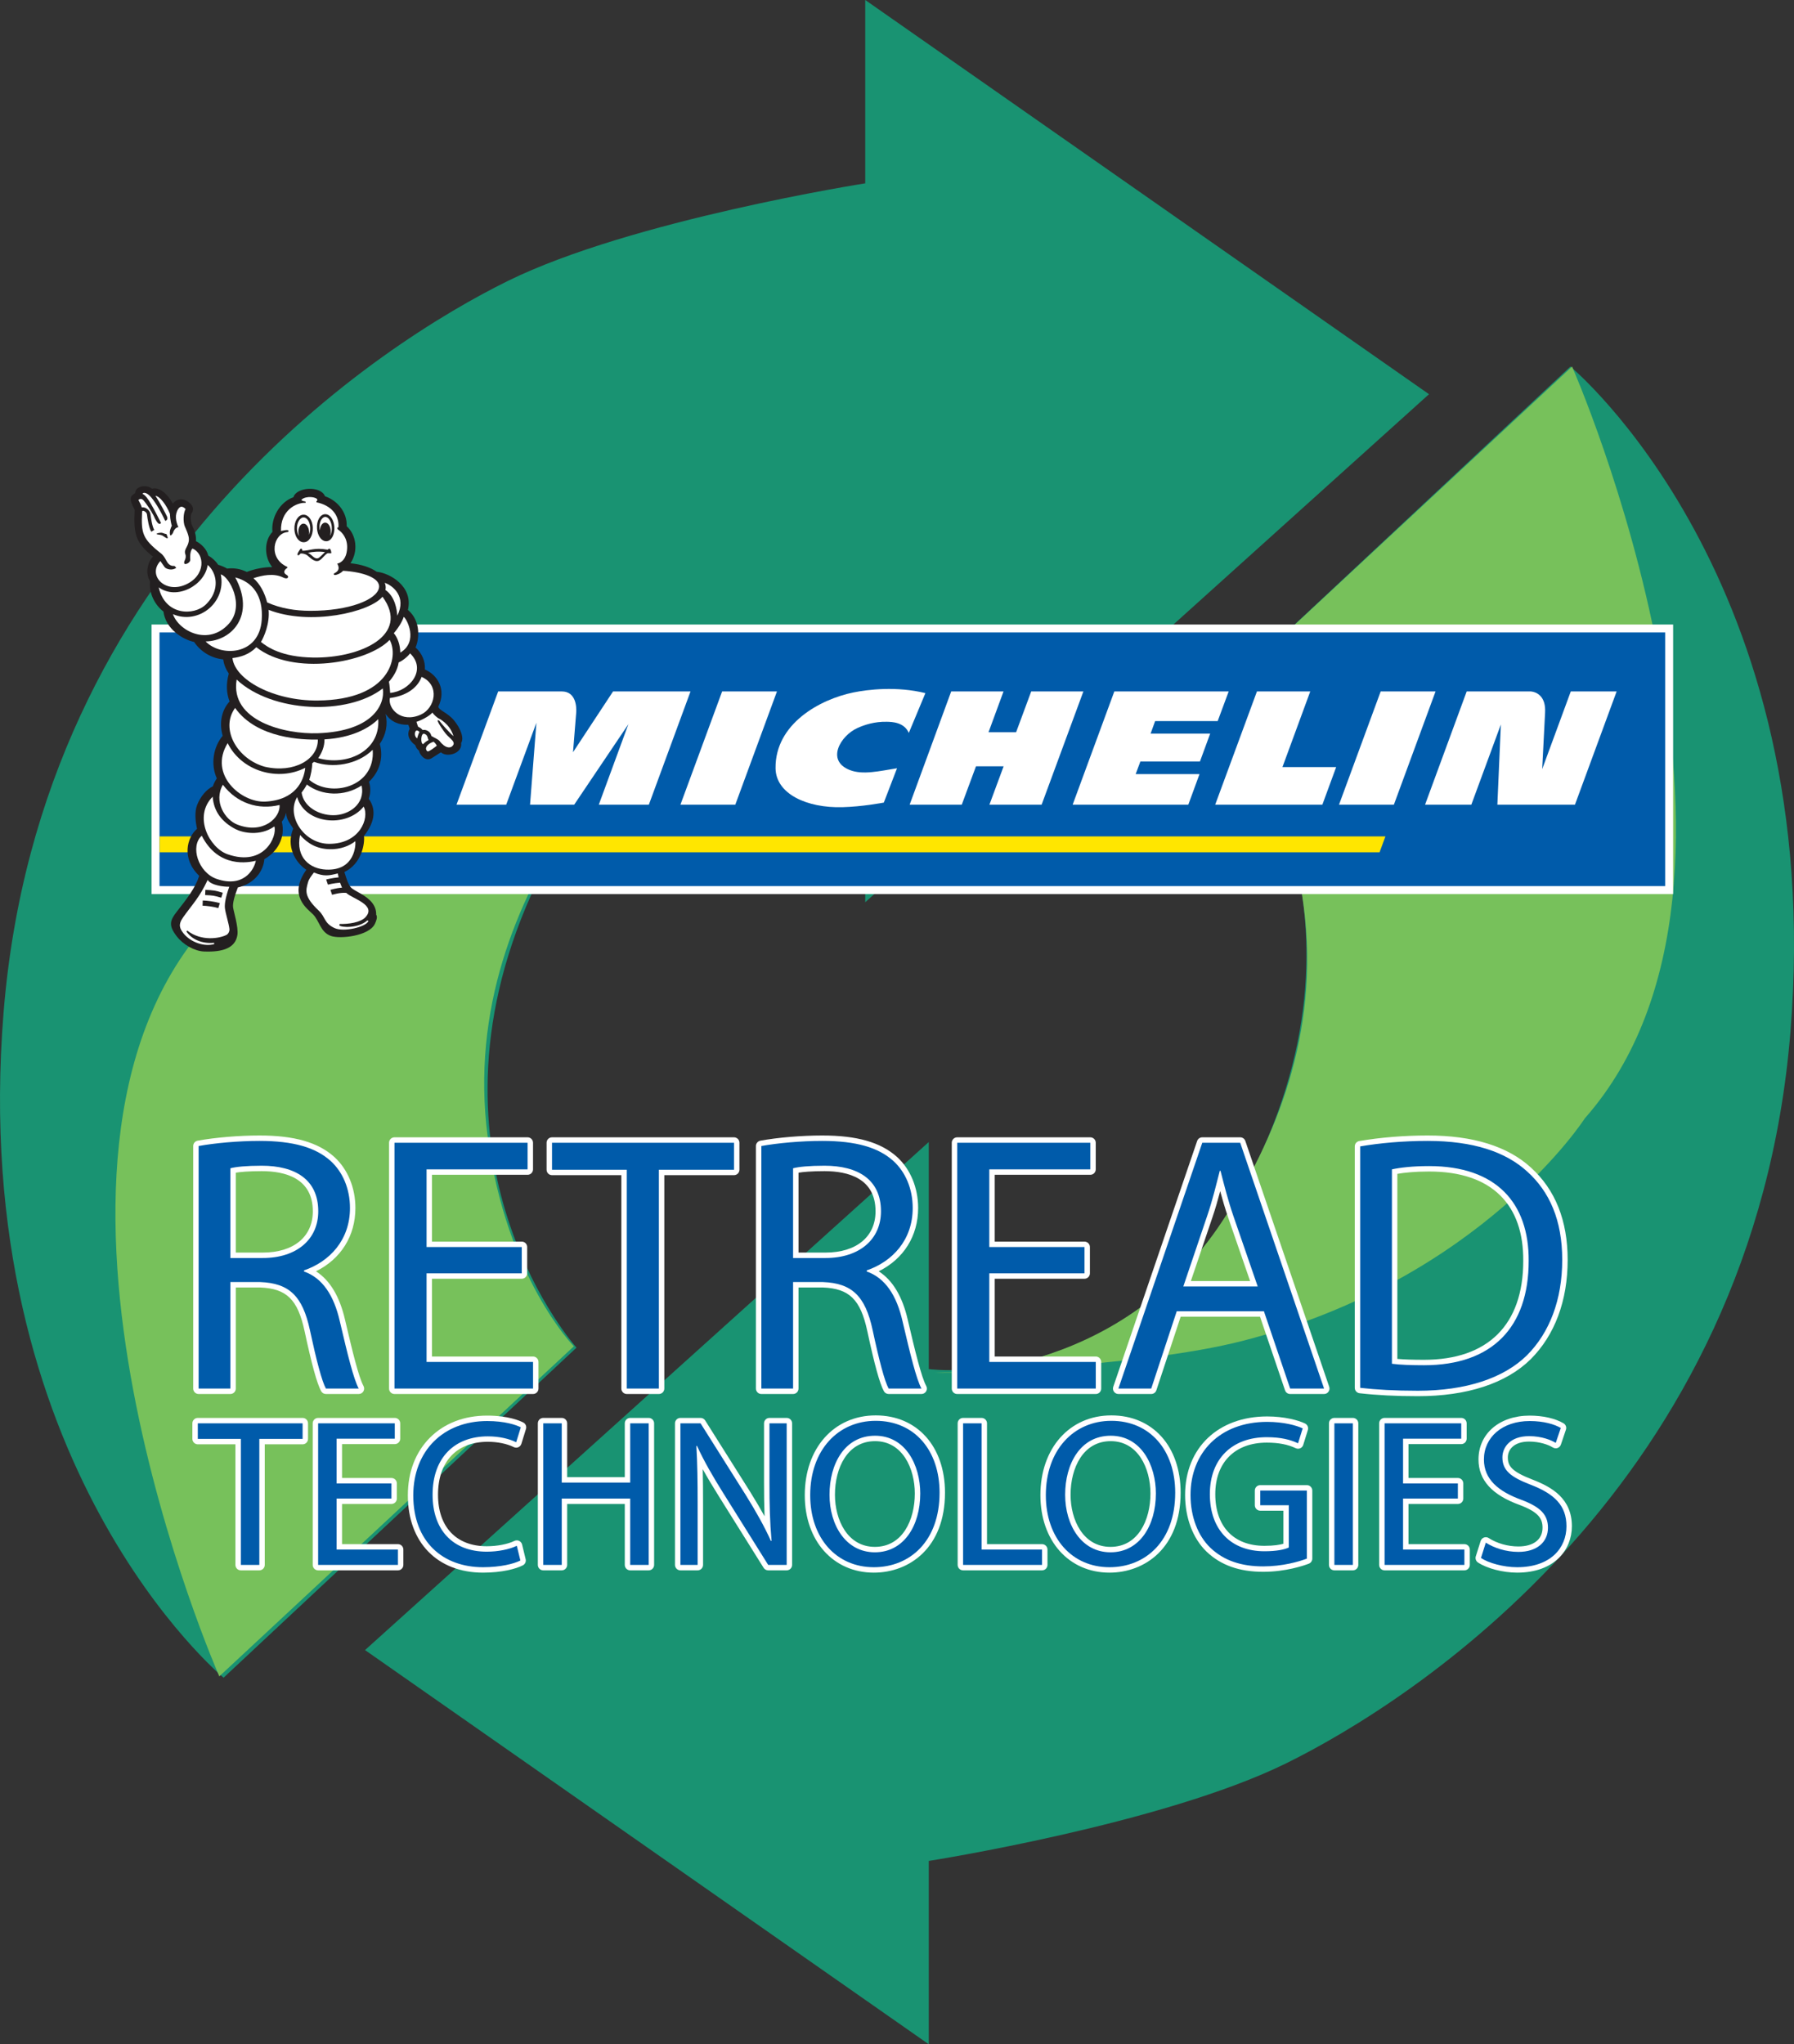 <?xml version="1.0" encoding="UTF-8"?>
<svg xmlns="http://www.w3.org/2000/svg" xmlns:xlink="http://www.w3.org/1999/xlink" width="495.71pt" height="564.79pt" viewBox="0 0 495.71 564.79" version="1.1">
<rect x="0" y="0" width="495.71" height="564.79" fill="#333333" stroke="none"/>
<defs>
<clipPath id="clip1">
  <path d="M 100 101 L 495.711 101 L 495.711 564.789 L 100 564.789 Z M 100 101 "/>
</clipPath>
</defs>
<g id="surface1">
<g clip-path="url(#clip1)" clip-rule="nonzero">
<path style=" stroke:none;fill-rule:nonzero;fill:rgb(9.799%,57.599%,44.699%);fill-opacity:1;" d="M 256.633 514.133 L 256.633 564.789 L 100.863 455.879 L 256.633 315.516 L 256.633 378.246 C 256.633 378.246 319.953 386.773 350.348 314.312 C 380.742 241.852 336.418 192.457 336.418 192.457 L 433.934 101.277 C 433.934 101.277 504.855 159.965 494.723 285.125 C 484.594 410.285 389.609 470.312 355.414 487.156 C 321.223 504 256.633 514.133 256.633 514.133 "/>
</g>
<path style=" stroke:none;fill-rule:nonzero;fill:rgb(46.7%,75.699%,35.699%);fill-opacity:1;" d="M 434.391 101.277 C 434.391 101.277 496.543 242.48 437.914 308.973 C 437.914 308.973 409.5 353.324 343.652 370.379 C 313.965 378.066 258.527 379.309 258.527 379.309 C 258.527 379.309 308.762 381.75 337.848 337.219 C 352.117 315.371 364.867 285.629 360.227 250.344 C 355.113 211.484 336.418 192.457 336.418 192.457 L 434.391 101.277 "/>
<path style=" stroke:none;fill-rule:nonzero;fill:rgb(9.799%,57.599%,44.699%);fill-opacity:1;" d="M 239.078 50.652 L 239.078 -0.004 L 394.852 108.91 L 239.078 249.27 L 239.078 186.539 C 239.078 186.539 175.758 178.016 145.363 250.477 C 114.969 322.938 159.293 372.328 159.293 372.328 L 61.777 463.512 C 61.777 463.512 -9.141 404.824 0.992 279.664 C 11.121 154.504 106.105 94.477 140.297 77.633 C 174.492 60.785 239.078 50.652 239.078 50.652 "/>
<path style=" stroke:none;fill-rule:nonzero;fill:rgb(46.7%,75.699%,35.699%);fill-opacity:1;" d="M 60.594 463.145 C 60.594 463.145 -1.559 321.938 57.07 255.449 C 57.07 255.449 85.488 211.094 151.336 194.039 C 181.023 186.352 236.457 185.109 236.457 185.109 C 236.457 185.109 186.223 182.668 157.137 227.199 C 142.867 249.051 130.117 278.789 134.762 314.074 C 139.871 352.934 158.566 371.961 158.566 371.961 L 60.594 463.145 "/>
<path style=" stroke:none;fill-rule:nonzero;fill:rgb(100%,100%,100%);fill-opacity:1;" d="M 460.117 172.539 L 41.883 172.539 L 41.883 247.008 L 462.312 247.008 L 462.312 172.539 L 460.117 172.539 "/>
<path style=" stroke:none;fill-rule:nonzero;fill:rgb(0%,35.699%,66.699%);fill-opacity:1;" d="M 44.074 174.73 L 460.117 174.73 L 460.117 244.812 L 44.074 244.812 L 44.074 174.73 "/>
<path style=" stroke:none;fill-rule:nonzero;fill:rgb(100%,90.199%,0%);fill-opacity:1;" d="M 382.809 231.086 L 44.09 231.086 L 44.09 235.473 L 381.195 235.473 L 382.809 231.086 "/>
<path style=" stroke:none;fill-rule:nonzero;fill:rgb(100%,100%,100%);fill-opacity:1;" d="M 169.398 191.027 L 158.332 207.828 C 158.332 207.828 159.039 199.039 159.211 196.922 C 159.344 195.309 159.145 191.027 155.223 191.027 C 151.418 191.027 137.656 191.027 137.656 191.027 L 126.141 222.312 L 139.875 222.312 L 148.215 199.684 L 146.461 222.312 L 158.66 222.312 L 173.633 200.078 L 165.461 222.312 L 179.289 222.312 L 190.801 191.027 L 169.398 191.027 "/>
<path style=" stroke:none;fill-rule:nonzero;fill:rgb(100%,100%,100%);fill-opacity:1;" d="M 244.215 221.734 C 243.547 221.848 238.293 222.855 232.785 223.008 C 222.945 223.277 214.375 219.34 214.297 212.242 C 214.164 199.938 226.602 193.195 235.781 191.316 C 239.891 190.473 247.816 189.551 255.703 191.496 L 251.121 202.488 C 249.809 199.496 246.418 199.438 245.035 199.41 C 241.688 199.34 238.918 200.223 236.871 201.16 C 232.234 203.285 228.195 210.098 234.754 212.723 C 238.395 214.18 243.031 213.016 247.863 212.254 L 244.215 221.734 "/>
<path style=" stroke:none;fill-rule:nonzero;fill:rgb(100%,100%,100%);fill-opacity:1;" d="M 385.152 222.312 L 369.992 222.312 L 381.504 191.027 L 396.664 191.027 L 385.152 222.312 "/>
<path style=" stroke:none;fill-rule:nonzero;fill:rgb(100%,100%,100%);fill-opacity:1;" d="M 203.176 222.312 L 188.016 222.312 L 199.539 191.027 L 214.688 191.027 L 203.176 222.312 "/>
<path style=" stroke:none;fill-rule:nonzero;fill:rgb(100%,100%,100%);fill-opacity:1;" d="M 284.941 191.027 L 280.766 202.297 L 273.145 202.297 L 277.289 191.027 L 262.832 191.027 L 251.348 222.316 L 265.75 222.316 L 269.68 211.715 L 277.316 211.715 L 273.391 222.316 L 287.816 222.316 L 299.355 191.027 L 284.941 191.027 "/>
<path style=" stroke:none;fill-rule:nonzero;fill:rgb(100%,100%,100%);fill-opacity:1;" d="M 354.363 211.922 L 362.043 191.027 L 347.312 191.027 L 335.777 222.316 L 365.387 222.316 L 369.207 211.922 L 354.363 211.922 "/>
<path style=" stroke:none;fill-rule:nonzero;fill:rgb(100%,100%,100%);fill-opacity:1;" d="M 434.031 191.027 L 426.129 212.496 C 426.234 210.336 426.668 201.797 426.93 196.879 C 427.043 194.852 426.605 193.305 425.633 192.277 C 424.457 191.039 422.898 191.027 422.883 191.027 L 405.27 191.027 L 393.766 222.316 L 406.551 222.316 L 414.711 200.16 L 413.746 222.316 L 435.188 222.316 L 446.703 191.027 L 434.031 191.027 "/>
<path style=" stroke:none;fill-rule:nonzero;fill:rgb(100%,100%,100%);fill-opacity:1;" d="M 313.805 213.871 L 315.098 210.395 L 331.559 210.395 L 334.387 202.691 L 317.922 202.691 L 319.18 199.223 L 336.465 199.223 L 339.504 191.027 L 307.906 191.027 L 296.391 222.316 L 328.348 222.316 L 331.441 213.871 L 313.805 213.871 "/>
<path style=" stroke:none;fill-rule:nonzero;fill:rgb(13.699%,12.199%,12.5%);fill-opacity:1;" d="M 127.418 205.27 C 128.281 203.965 127.305 201.227 125.398 198.961 C 123.613 196.848 121.273 196.273 121.117 195.227 C 123.391 190.547 120.941 186.492 117.406 184.961 C 117.535 182.742 116.656 180.527 114.816 178.875 C 115.664 177.09 116.594 171.809 112.715 168.504 C 114.25 161.973 107.652 158.293 104.086 157.965 C 102.355 156.746 99.867 155.934 96.844 155.609 C 99.047 152.305 98.48 147.797 95.797 145.379 C 95.949 141.77 93.496 138.383 89.805 137.105 C 88.59 134.086 81.867 134.57 81.086 137.363 C 77.207 138.758 74.879 143.113 75.277 146.945 C 72.902 149.48 73.008 153.875 75.199 156.676 C 73.141 156.625 70.266 157.184 68.219 158.004 C 68.215 158.004 68.215 158.004 68.215 158.004 C 68.176 157.992 68.121 157.973 68.125 157.977 C 66.445 157.16 64.598 156.855 62.762 157.086 C 62.27 156.777 61.078 156.246 60.301 156.047 C 59.59 154.992 58.668 154.137 57.559 153.5 C 57.125 151.684 55.555 150.215 54.141 149.508 C 54.285 148.152 53.746 146.449 53.297 145.664 C 52.477 144.238 52.676 142.109 52.918 141.805 C 53.852 140.641 53.043 139.574 52.621 139.16 C 50.488 137.066 48.379 138.172 47.762 139.141 C 45.734 135.523 43.398 134.559 42.012 135.031 C 40.207 133.613 37.309 134.492 37.355 136.227 C 36.168 137.055 35.355 137.449 37.215 140.836 C 36.84 147.895 37.621 150 42.273 153.797 C 40.832 155.184 40.055 158.328 41.457 160.594 C 41.082 163.984 42.891 167.23 45.156 168.953 C 45.797 173.824 50.516 176.707 53.621 177.352 C 55.695 180.375 58.742 181.887 61.684 182.18 C 61.852 183.535 62.375 184.852 63.219 186.102 C 62.453 188.883 62.531 191.469 63.441 193.801 C 61.266 196.164 60.496 199.629 61.531 203.281 C 58.984 206.305 58.117 211.078 59.91 215.055 C 59.895 215.074 59.094 216.223 58.844 217.219 C 57.039 218.094 55.383 220.059 54.461 222.414 C 53.715 224.363 54.004 226.941 54.441 228.988 C 51.68 231.316 50.051 237.203 55.047 241.977 C 53.961 245.355 51.633 248.324 48.859 251.859 C 46.898 254.363 46.551 255.719 48.828 258.68 C 50.602 261 53.77 262.773 56.375 262.879 C 61.512 263.082 65.043 261.961 65.598 258.309 C 65.93 256.137 64.516 251.715 64.398 250.645 C 64.277 249.574 64.684 247.879 65.715 245.188 C 70.32 244.125 72.773 240.699 73.051 237.359 C 76.562 235.41 78.977 231.438 77.871 227.02 C 78.5 226.219 78.703 225.742 79.078 224.562 C 79.078 226.504 80.391 227.805 81.012 228.941 C 78.977 233.871 81.66 238.363 84.641 240.293 C 79.492 247.59 85.051 251.125 86.535 252.664 C 88.285 254.473 88.531 257.543 91.438 258.582 C 93.945 259.484 102.035 258.625 103.605 255.207 C 104.008 254.328 104.375 253.352 103.941 252.699 C 104.004 250.254 102.43 248.465 99.668 246.891 C 96.578 245.121 96.641 245.613 95.156 240.926 C 99.965 238.598 100.816 233.105 100.574 230.934 C 103.941 226.758 103.738 223.184 101.887 220.691 C 102.484 218.969 102.395 217.379 101.961 215.992 C 104.723 213.352 106.074 209.559 104.941 205.527 C 106.625 203.047 107.234 200.262 106.543 197.227 C 108.004 199.43 110.262 200.328 112.84 200.246 C 112.859 200.305 113.07 201.027 113.195 201.355 C 112.449 202.758 112.789 204.438 114.758 205.887 C 114.934 206.535 115.289 207.051 115.801 207.406 C 115.77 208.078 117.449 210.832 119.461 209.355 C 119.516 209.316 121.691 207.926 121.828 207.844 C 123.527 209.383 127.836 208.156 127.418 205.27 "/>
<path style=" stroke:none;fill-rule:nonzero;fill:rgb(100%,100%,100%);fill-opacity:1;" d="M 107.805 191.434 C 113.168 190.973 118.035 185.043 113.309 180.508 C 112.637 181.449 111.117 182.637 110.168 183.004 C 109.824 185.285 108.461 187.258 107.469 188.352 C 107.66 189.164 107.805 191.297 107.805 191.434 "/>
<path style=" stroke:none;fill-rule:nonzero;fill:rgb(100%,100%,100%);fill-opacity:1;" d="M 116.504 187.008 C 115.195 190.457 111.695 192.352 107.727 192.848 C 107.137 195.684 110.785 199.898 116.285 197.43 C 120.184 195.68 121.691 189.32 116.504 187.008 "/>
<path style=" stroke:none;fill-rule:nonzero;fill:rgb(100%,100%,100%);fill-opacity:1;" d="M 114.93 201.914 C 114.449 202.434 114.586 203.57 115.262 203.996 C 115.277 203.918 115.594 202.715 115.906 202.246 C 115.551 201.801 115.113 201.715 114.93 201.914 "/>
<path style=" stroke:none;fill-rule:nonzero;fill:rgb(100%,100%,100%);fill-opacity:1;" d="M 118.422 204.453 C 118.066 203.824 118.266 203.102 117.262 202.738 C 116.223 202.367 116.148 205.695 116.961 205.574 C 117.301 205.168 117.773 204.805 118.422 204.453 "/>
<path style=" stroke:none;fill-rule:nonzero;fill:rgb(100%,100%,100%);fill-opacity:1;" d="M 119.82 204.922 C 118.426 205.344 117.312 206.41 117.852 207.301 C 118.105 207.711 118.273 207.699 119.141 207.16 C 119.688 206.824 120.527 206.145 120.695 206.027 C 120.414 205.406 119.82 204.922 119.82 204.922 "/>
<path style=" stroke:none;fill-rule:nonzero;fill:rgb(100%,100%,100%);fill-opacity:1;" d="M 121.184 198.469 C 120.703 198.195 119.891 197.5 119.484 196.875 C 118.414 198.059 116 199.164 115.078 199.418 C 115.113 199.531 115.418 200.613 115.574 200.828 C 116 200.961 116.48 201.305 116.785 201.699 C 117.367 201.527 118.828 201.762 119.184 203.32 C 119.824 203.754 121.07 204.219 121.465 204.73 C 123.168 206.949 124.453 206.555 124.832 206.262 C 126.332 205.094 124.281 204.078 123.137 202.672 C 122.633 202.047 120.875 199.582 120.945 199.074 C 120.984 198.84 121.371 198.996 121.645 199.445 C 121.797 199.711 124.141 202.402 125.309 203.391 C 124.281 199.867 121.184 198.469 121.184 198.469 "/>
<path style=" stroke:none;fill-rule:nonzero;fill:rgb(100%,100%,100%);fill-opacity:1;" d="M 87.805 193.539 C 107.891 193.348 110.25 181.387 107.668 176.785 C 101.508 183.207 80.957 186.793 70.824 178.812 C 68.855 180.84 66.441 181.551 64.23 181.809 C 64.922 187.836 75.57 193.656 87.805 193.539 "/>
<path style=" stroke:none;fill-rule:nonzero;fill:rgb(100%,100%,100%);fill-opacity:1;" d="M 74.219 168.484 C 74.578 172.324 72.902 176.051 72.105 177.363 C 73.914 178.793 77.797 181.527 86.516 181.668 C 99.59 181.875 113.5 175.492 105.688 164.859 C 102.191 169.141 85.668 172.973 74.219 168.484 "/>
<path style=" stroke:none;fill-rule:nonzero;fill:rgb(100%,100%,100%);fill-opacity:1;" d="M 56.879 167.012 C 59.945 164.062 60.211 160.309 58.703 157.691 C 58.375 157.121 57.98 156.578 57.383 156.086 C 56.598 161.699 48.848 165.922 43.855 162.27 C 45.586 170.059 53.551 170.215 56.879 167.012 "/>
<path style=" stroke:none;fill-rule:nonzero;fill:rgb(100%,100%,100%);fill-opacity:1;" d="M 63.254 172.305 C 67.844 167.168 63.195 159.137 61.008 158.703 C 62.609 166.551 54.723 172.691 47.785 169.68 C 49.457 174.441 57.68 178.539 63.254 172.305 "/>
<path style=" stroke:none;fill-rule:nonzero;fill:rgb(100%,100%,100%);fill-opacity:1;" d="M 56.816 177.215 C 60.922 181.512 71.637 181.211 72.32 171.25 C 72.777 164.57 69.828 160.805 65 159.527 C 70.656 169.945 64.082 177.113 56.816 177.215 "/>
<path style=" stroke:none;fill-rule:nonzero;fill:rgb(100%,100%,100%);fill-opacity:1;" d="M 65.391 187.758 C 63.5 199.195 78.703 202.898 87.805 202.578 C 103.078 202.035 106.469 194.574 105.77 190.199 C 96.027 197.77 75.242 196.938 65.391 187.758 "/>
<path style=" stroke:none;fill-rule:nonzero;fill:rgb(100%,100%,100%);fill-opacity:1;" d="M 73.207 211.844 C 81.281 213.695 87.934 209.766 87.828 204.328 C 83.848 204.387 71.043 204.172 64.961 195.586 C 60.723 201.461 65.633 209.785 73.207 211.844 "/>
<path style=" stroke:none;fill-rule:nonzero;fill:rgb(100%,100%,100%);fill-opacity:1;" d="M 84.336 212.129 C 76.918 215.949 66.816 213.188 62.906 205.316 C 57.527 214.055 66.68 221.801 73.309 221.465 C 81.566 221.043 83.977 215.801 84.336 212.129 "/>
<path style=" stroke:none;fill-rule:nonzero;fill:rgb(100%,100%,100%);fill-opacity:1;" d="M 61.586 216.809 C 58.945 221.445 62.16 226.473 65.559 227.809 C 72.738 230.613 77.566 225.84 77.242 222.398 C 71.406 223.812 65.508 221.977 61.586 216.809 "/>
<path style=" stroke:none;fill-rule:nonzero;fill:rgb(100%,100%,100%);fill-opacity:1;" d="M 55.75 230.891 C 52.465 233.789 54.777 241.059 59.844 242.816 C 67.074 245.332 70.148 240.504 70.691 237.812 C 68.77 238.277 60.359 239.992 55.75 230.891 "/>
<path style=" stroke:none;fill-rule:nonzero;fill:rgb(100%,100%,100%);fill-opacity:1;" d="M 65.121 229.09 C 61.344 227.137 59.062 224.238 58.766 220.109 C 53.324 225.562 57.848 234.266 62.902 236.02 C 73.062 239.547 76.656 230.984 75.812 228.328 C 71.801 231.164 66.98 230.043 65.121 229.09 "/>
<path style=" stroke:none;fill-rule:nonzero;fill:rgb(100%,100%,100%);fill-opacity:1;" d="M 101.531 254.27 L 101.816 254.469 C 101.055 256.168 94.93 257.562 92.438 256.406 C 89.496 255.039 89.957 253.375 88.09 251.605 C 83.922 247.668 84.496 246.023 85.09 243.828 C 85.359 242.828 85.898 242.18 86.738 241.059 C 89.508 242.18 90.84 241.953 93.336 241.309 C 93.371 241.512 93.52 242.148 93.57 242.387 C 91.68 242.586 90.125 242.977 90.125 242.977 L 90.602 244.406 C 90.602 244.406 92.199 243.996 93.969 243.863 C 93.969 243.863 94.352 244.934 94.504 245.238 C 92.832 245.355 91.297 245.852 91.297 245.852 L 91.766 247.219 C 91.766 247.219 93.945 246.527 95.668 246.684 C 97.336 248.301 104.262 250.031 100.906 253.484 C 99.57 254.863 96.281 255.34 93.883 255.266 L 93.734 255.625 C 94.227 256.301 99.012 256.531 101.531 254.27 "/>
<path style=" stroke:none;fill-rule:nonzero;fill:rgb(100%,100%,100%);fill-opacity:1;" d="M 98.18 232.402 C 96.594 233.668 94.086 234.715 91.023 234.617 C 87.559 234.512 85.051 233.102 82.91 230.688 C 81.629 236.977 85.668 240.035 90.074 240.25 C 98.164 240.645 98.328 233.301 98.18 232.402 "/>
<path style=" stroke:none;fill-rule:nonzero;fill:rgb(100%,100%,100%);fill-opacity:1;" d="M 90.91 233.133 C 99.453 233.172 102.145 225.977 100.484 222.852 C 95.605 228.848 84.227 227.645 82.105 220.215 C 79 225.379 83.957 233.098 90.91 233.133 "/>
<path style=" stroke:none;fill-rule:nonzero;fill:rgb(100%,100%,100%);fill-opacity:1;" d="M 92.051 225.23 C 96.312 225.266 101.027 222.191 99.906 217.027 C 95.082 220.172 88.883 219.867 84.781 216.746 C 84.426 217.457 83.789 218.414 83.34 218.98 C 83.879 222.844 88.012 225.199 92.051 225.23 "/>
<path style=" stroke:none;fill-rule:nonzero;fill:rgb(100%,100%,100%);fill-opacity:1;" d="M 86.762 210.48 C 86.598 210.629 86.434 210.77 86.258 210.902 C 86.281 212.254 85.871 214.199 85.453 215.449 C 91.359 220.527 103.797 217.457 102.98 207.152 C 98.719 211.328 91.84 212.324 86.762 210.48 "/>
<path style=" stroke:none;fill-rule:nonzero;fill:rgb(100%,100%,100%);fill-opacity:1;" d="M 89.656 204.273 C 89.703 206.16 88.957 207.992 87.918 209.449 C 95.625 211.68 105.125 207.73 104.512 198.672 C 102.184 201.023 97.379 203.844 89.656 204.273 "/>
<path style=" stroke:none;fill-rule:nonzero;fill:rgb(100%,100%,100%);fill-opacity:1;" d="M 51.332 161.5 C 56.973 158.953 56.578 152.934 53.184 151.551 C 52.438 152.25 52.527 154.156 52.566 154.562 C 52.656 155.516 51.211 156.031 51 155.762 C 50.496 155.133 51.703 154.488 51.195 153.059 C 50.715 151.688 52.195 150.996 52.195 148.953 C 52.195 147.77 51.188 145.773 51.047 145.398 C 50.582 144.172 50.617 141.789 51.281 140.625 C 50.777 140.16 49.98 139.48 49.23 140.645 C 48.219 142.195 48.578 144.137 49.297 145.641 C 49.195 145.688 48.281 145.656 47.758 147.309 C 47.75 147.336 47.34 147.855 47.34 147.855 L 47 147.871 C 46.758 146.684 47.164 145.941 47.473 145.242 C 47.383 144.973 47.023 143.789 46.949 141.941 C 45.992 139.516 44.184 137.117 42.938 136.977 C 44.004 138.52 45.938 142.188 46.141 142.691 C 46.566 143.723 45.648 143.902 45.648 143.902 C 44.227 140.867 42.613 138.219 41.391 136.996 C 40.57 136.172 39.656 135.906 39.355 136.434 C 39.723 136.555 40.18 136.996 40.527 137.426 C 41.828 139.031 44.496 144.5 44.496 144.5 C 44.496 144.5 44.289 144.77 44.031 144.734 C 43.602 144.664 43.055 143.871 42.406 142.383 C 41.707 141.027 40.402 139.09 39.695 138.281 C 39.109 137.609 38.598 137.836 38.234 138.129 C 38.613 138.805 39.02 139.586 39.199 140.211 C 40.172 139.949 41.414 141.008 41.555 141.953 C 41.695 142.902 42.027 145.492 42.629 146.383 C 42.406 146.5 41.836 146.918 41.836 146.918 C 41.18 146.109 40.719 143.172 40.613 142.113 C 40.594 141.855 40.273 141.312 39.637 141.145 C 39.324 141.062 39.266 141.262 39.258 141.484 C 38.984 147.391 39.344 148.879 44.586 152.977 C 44.934 153.242 45.52 153.992 45.902 154.781 C 46.293 155.562 46.957 156.508 48.211 156.348 L 48.711 156.859 C 47.578 157.77 45.898 157.211 45.504 156.699 C 45.188 156.285 44.32 155.008 44.32 155.008 C 40.668 158.879 45.555 164.117 51.332 161.5 "/>
<path style=" stroke:none;fill-rule:nonzero;fill:rgb(100%,100%,100%);fill-opacity:1;" d="M 57.379 243.109 C 55.148 247.914 53.152 249.855 50.625 253.398 C 49.129 255.508 49.68 256.527 50.711 257.887 C 52.758 260.379 56.457 261.617 59.184 260.832 L 59.164 260.473 C 55.895 260.797 53.008 259.574 51.508 257.352 L 51.762 257.113 C 55.594 260.125 60.633 259.289 62.562 258.305 C 63.098 258.031 63.465 257.297 63.391 256.641 C 63.215 255.055 62.316 252.383 62.145 250.879 C 62 249.648 62.445 247.512 63.359 244.984 C 61.812 245.02 58.312 244.602 57.379 243.109 "/>
<path style=" stroke:none;fill-rule:nonzero;fill:rgb(100%,100%,100%);fill-opacity:1;" d="M 106.457 162.965 C 109.191 164.809 109.688 168.551 109.773 170.102 C 112.453 164.828 108.43 161.684 106.297 161.023 C 106.66 161.73 106.629 162.785 106.457 162.965 "/>
<path style=" stroke:none;fill-rule:nonzero;fill:rgb(100%,100%,100%);fill-opacity:1;" d="M 110.609 180.305 C 115.727 177.246 112.383 170.945 111.559 170.426 C 111.352 171.074 110.691 172.73 108.82 174.938 C 109.926 176.27 110.555 178.164 110.609 180.305 "/>
<path style=" stroke:none;fill-rule:nonzero;fill:rgb(100%,100%,100%);fill-opacity:1;" d="M 73.809 166.43 C 77.523 168.105 81.633 168.746 85.691 168.758 C 96.586 168.785 104.141 165.641 104.723 162.387 C 105.207 159.668 100.223 158.008 94.797 157.695 C 94.008 158.559 92.922 158.84 92.66 158.859 C 92.266 158.887 92.008 158.586 92.445 158.359 C 93.266 157.934 94.066 157.227 93.191 155.715 C 93.77 155.621 95.754 154.898 95.918 151.477 C 96.047 148.758 94.594 147.074 93.383 146.289 C 93.383 146.289 92.91 145.773 93.504 145.699 C 93.809 142.41 91.578 139.617 87.43 138.77 L 87.457 138.422 C 87.621 138.406 87.715 138.234 87.684 138.074 C 87.535 137.258 84.531 136.922 83.348 138.02 C 83.098 138.258 83.934 138.5 84.168 138.512 C 84.48 138.523 84.688 138.926 84.258 138.918 C 81.887 138.879 77.469 140.973 77.641 146.703 C 77.789 146.699 79.016 146.336 79.512 146.477 C 79.848 146.57 79.73 146.977 79.461 146.996 C 75.543 147.301 73.914 154.164 79.336 156.602 C 79.336 156.602 79.609 156.762 79.262 156.98 C 78.621 157.391 78.125 158.219 79.102 158.773 C 79.453 158.973 79.723 159.227 79.559 159.555 C 79.395 159.875 78.848 159.855 78.316 159.59 C 75.625 158.242 72.469 158.957 70.023 159.746 C 71.832 161.301 73.16 163.82 73.809 166.43 "/>
<path style=" stroke:none;fill-rule:nonzero;fill:rgb(13.699%,12.199%,12.5%);fill-opacity:1;" d="M 46.297 148.727 C 46.184 148.848 45.371 148.309 44.895 147.969 C 44.129 147.613 43.305 147.75 43.277 147.512 C 43.262 147.359 43.961 147.18 44.605 147.18 C 45.062 147.203 45.508 147.555 45.969 147.52 C 46.125 147.836 46.453 148.566 46.297 148.727 "/>
<path style=" stroke:none;fill-rule:nonzero;fill:rgb(13.699%,12.199%,12.5%);fill-opacity:1;" d="M 60.324 250.891 C 58.922 250.473 57.133 250.258 55.98 250.227 L 56.02 248.785 C 57.273 248.82 59.215 249.059 60.742 249.516 L 60.324 250.891 "/>
<path style=" stroke:none;fill-rule:nonzero;fill:rgb(13.699%,12.199%,12.5%);fill-opacity:1;" d="M 61.137 248.02 C 59.191 247.441 58.82 247.379 56.684 247.289 L 56.746 245.852 C 59.004 245.949 59.5 246.031 61.566 246.648 L 61.137 248.02 "/>
<path style=" stroke:none;fill-rule:nonzero;fill:rgb(13.699%,12.199%,12.5%);fill-opacity:1;" d="M 88.07 154.137 C 86.922 154.727 86.227 153.227 85.098 152.73 C 86.137 152.465 88.219 152.262 89.812 152.551 C 89.438 152.848 88.395 153.969 88.07 154.137 Z M 91 151.59 C 90.871 151.617 90.652 151.723 90.516 151.867 C 86.738 151.188 85.551 152.211 83.523 152.156 C 83.551 151.898 83.465 151.551 83.133 151.586 C 83.012 151.602 82.855 151.871 82.793 151.961 C 82.266 152.75 82.059 153.184 82.266 153.367 C 82.484 153.562 82.75 153.246 83.035 152.93 C 83.367 152.891 84.141 152.914 84.871 153.406 C 85.5 153.832 86.801 155.469 88.152 154.891 C 89.098 154.453 90 152.832 90.691 152.828 C 91.027 152.828 91.438 152.879 91.512 152.84 C 91.664 152.754 91.355 151.5 91 151.59 "/>
<path style=" stroke:none;fill-rule:nonzero;fill:rgb(13.699%,12.199%,12.5%);fill-opacity:1;" d="M 89.703 142.066 C 88.367 142.219 87.445 143.953 87.598 146.023 C 87.688 147.297 88.18 148.426 88.914 149.055 C 89.324 149.406 89.793 149.57 90.262 149.531 C 91.602 149.418 92.531 147.672 92.383 145.559 C 92.289 144.266 91.793 143.121 91.055 142.508 C 90.637 142.164 90.172 142.012 89.703 142.066 "/>
<path style=" stroke:none;fill-rule:nonzero;fill:rgb(100%,100%,100%);fill-opacity:1;" d="M 91.219 147.926 C 91.215 147.941 91.219 147.957 91.223 147.957 C 91.227 147.957 91.23 147.957 91.242 147.949 C 91.566 147.359 91.746 146.516 91.68 145.609 C 91.602 144.543 91.199 143.582 90.625 143.105 C 90.348 142.883 90.07 142.781 89.785 142.816 C 88.863 142.918 88.176 144.359 88.293 145.965 C 88.309 146.109 88.324 146.258 88.348 146.395 C 88.355 146.422 88.363 146.43 88.375 146.43 C 88.387 146.43 88.395 146.41 88.406 146.371 C 88.504 145.285 89.074 144.43 89.801 144.391 C 90.621 144.34 91.328 145.375 91.379 146.707 C 91.395 147.145 91.328 147.562 91.219 147.926 "/>
<path style=" stroke:none;fill-rule:nonzero;fill:rgb(13.699%,12.199%,12.5%);fill-opacity:1;" d="M 83.734 142.203 C 82.32 142.332 81.273 144.086 81.348 146.188 C 81.395 147.461 81.852 148.605 82.582 149.27 C 83.012 149.66 83.512 149.852 84.031 149.812 C 85.449 149.723 86.5 147.965 86.43 145.816 C 86.383 144.52 85.922 143.363 85.188 142.719 C 84.754 142.336 84.254 142.152 83.734 142.203 "/>
<path style=" stroke:none;fill-rule:nonzero;fill:rgb(100%,100%,100%);fill-opacity:1;" d="M 85.391 147.648 C 85.398 147.664 85.402 147.672 85.406 147.672 C 85.41 147.676 85.422 147.668 85.43 147.648 C 85.629 147.129 85.742 146.496 85.719 145.84 C 85.684 144.777 85.309 143.805 84.73 143.301 C 84.527 143.121 84.207 142.918 83.801 142.953 C 82.793 143.047 81.992 144.512 82.055 146.156 C 82.082 146.902 82.289 147.516 82.539 147.969 C 82.559 147.996 82.578 148.008 82.586 148.004 C 82.594 148 82.605 147.984 82.605 147.969 C 82.516 147.695 82.465 147.395 82.449 147.078 C 82.391 145.773 83.008 144.695 83.828 144.668 C 84.648 144.637 85.367 145.676 85.422 146.996 C 85.434 147.223 85.422 147.441 85.391 147.648 "/>
<path style=" stroke:none;fill-rule:nonzero;fill:rgb(0%,35.699%,66.699%);fill-opacity:1;" d="M 72.617 346.809 C 81.469 346.809 87.188 342.039 87.188 334.656 C 87.188 324.867 79.102 322.812 72.316 322.812 C 68.945 322.812 66.117 323.012 64.402 323.363 L 64.402 346.809 Z M 90.051 384.383 C 89.777 384.383 89.527 384.23 89.395 383.992 C 88.305 382.012 86.828 376.637 84.883 367.566 C 82.945 358.547 79.543 355.246 71.887 354.957 L 64.402 354.957 L 64.402 383.633 C 64.402 384.047 64.066 384.383 63.652 384.383 L 54.883 384.383 C 54.469 384.383 54.133 384.047 54.133 383.633 L 54.133 316.621 C 54.133 316.258 54.391 315.949 54.75 315.883 C 59.578 315.004 66.078 314.461 71.711 314.461 C 81.125 314.461 87.527 316.281 91.863 320.195 C 95.418 323.426 97.453 328.363 97.453 333.75 C 97.453 341.664 93.07 348.078 85.648 351.16 C 90.016 353.309 93.027 357.895 94.613 364.82 C 96.688 373.691 98.387 380.688 99.781 383.277 C 99.906 383.508 99.902 383.789 99.766 384.016 C 99.629 384.242 99.387 384.383 99.121 384.383 L 90.051 384.383 "/>
<path style=" stroke:none;fill-rule:nonzero;fill:rgb(100%,100%,100%);fill-opacity:1;" d="M 65.152 323.988 C 66.406 323.785 68.629 323.562 72.316 323.562 C 78.758 323.562 86.438 325.488 86.438 334.656 C 86.438 341.688 81.141 346.059 72.617 346.059 L 65.152 346.059 Z M 71.711 313.711 C 66.035 313.711 59.484 314.258 54.613 315.145 C 53.902 315.273 53.383 315.895 53.383 316.621 L 53.383 383.633 C 53.383 384.461 54.055 385.133 54.883 385.133 L 63.652 385.133 C 64.48 385.133 65.152 384.461 65.152 383.633 L 65.152 355.707 L 71.887 355.707 C 79.184 355.992 82.281 359.027 84.152 367.723 C 86.137 376.992 87.598 382.277 88.738 384.355 C 89 384.836 89.504 385.133 90.051 385.133 L 99.121 385.133 C 99.648 385.133 100.141 384.855 100.41 384.402 C 100.68 383.945 100.691 383.387 100.441 382.922 C 99.094 380.414 97.406 373.469 95.344 364.648 C 93.867 358.203 91.172 353.703 87.305 351.234 C 94.184 347.836 98.203 341.484 98.203 333.75 C 98.203 328.152 96.078 323.012 92.371 319.641 C 87.883 315.594 81.32 313.711 71.711 313.711 Z M 63.652 347.559 L 72.617 347.559 C 81.992 347.559 87.938 342.418 87.938 334.656 C 87.938 325.891 81.586 322.062 72.316 322.062 C 68.086 322.062 65.16 322.363 63.652 322.77 L 63.652 347.559 M 71.711 315.211 C 81.082 315.211 87.23 317.023 91.363 320.754 C 94.688 323.773 96.703 328.41 96.703 333.75 C 96.703 342.617 91.059 348.562 84.004 350.98 L 84.004 351.285 C 89.145 353.098 92.27 357.934 93.883 364.988 C 96.098 374.461 97.711 381.012 99.121 383.633 L 90.051 383.633 C 88.945 381.617 87.434 375.871 85.617 367.406 C 83.602 358.035 79.875 354.512 71.914 354.207 L 63.652 354.207 L 63.652 383.633 L 54.883 383.633 L 54.883 316.621 C 59.316 315.812 65.766 315.211 71.711 315.211 "/>
<path style=" stroke:none;fill-rule:nonzero;fill:rgb(0%,35.699%,66.699%);fill-opacity:1;" d="M 109 384.383 C 108.586 384.383 108.25 384.047 108.25 383.633 L 108.25 315.715 C 108.25 315.301 108.586 314.965 109 314.965 L 145.781 314.965 C 146.195 314.965 146.531 315.301 146.531 315.715 L 146.531 323.07 C 146.531 323.484 146.195 323.82 145.781 323.82 L 118.617 323.82 L 118.617 343.781 L 144.168 343.781 C 144.582 343.781 144.918 344.117 144.918 344.531 L 144.918 351.789 C 144.918 352.203 144.582 352.539 144.168 352.539 L 118.617 352.539 L 118.617 375.527 L 147.289 375.527 C 147.703 375.527 148.039 375.863 148.039 376.277 L 148.039 383.633 C 148.039 384.047 147.703 384.383 147.289 384.383 L 109 384.383 "/>
<path style=" stroke:none;fill-rule:nonzero;fill:rgb(100%,100%,100%);fill-opacity:1;" d="M 145.781 314.215 L 109 314.215 C 108.172 314.215 107.5 314.887 107.5 315.715 L 107.5 383.633 C 107.5 384.461 108.172 385.133 109 385.133 L 147.289 385.133 C 148.117 385.133 148.789 384.461 148.789 383.633 L 148.789 376.277 C 148.789 375.449 148.117 374.777 147.289 374.777 L 119.367 374.777 L 119.367 353.289 L 144.168 353.289 C 144.996 353.289 145.668 352.617 145.668 351.789 L 145.668 344.531 C 145.668 343.703 144.996 343.031 144.168 343.031 L 119.367 343.031 L 119.367 324.57 L 145.781 324.57 C 146.609 324.57 147.281 323.898 147.281 323.07 L 147.281 315.715 C 147.281 314.887 146.609 314.215 145.781 314.215 Z M 145.781 315.715 L 145.781 323.07 L 117.867 323.07 L 117.867 344.531 L 144.168 344.531 L 144.168 351.789 L 117.867 351.789 L 117.867 376.277 L 147.289 376.277 L 147.289 383.633 L 109 383.633 L 109 315.715 L 145.781 315.715 "/>
<path style=" stroke:none;fill-rule:nonzero;fill:rgb(0%,35.699%,66.699%);fill-opacity:1;" d="M 173.188 384.383 C 172.773 384.383 172.438 384.047 172.438 383.633 L 172.438 323.922 L 152.531 323.922 C 152.117 323.922 151.781 323.586 151.781 323.172 L 151.781 315.715 C 151.781 315.301 152.117 314.965 152.531 314.965 L 202.816 314.965 C 203.23 314.965 203.566 315.301 203.566 315.715 L 203.566 323.172 C 203.566 323.586 203.23 323.922 202.816 323.922 L 182.809 323.922 L 182.809 383.633 C 182.809 384.047 182.473 384.383 182.059 384.383 L 173.188 384.383 "/>
<path style=" stroke:none;fill-rule:nonzero;fill:rgb(100%,100%,100%);fill-opacity:1;" d="M 202.816 314.215 L 152.531 314.215 C 151.703 314.215 151.031 314.887 151.031 315.715 L 151.031 323.172 C 151.031 324 151.703 324.672 152.531 324.672 L 171.688 324.672 L 171.688 383.633 C 171.688 384.461 172.359 385.133 173.188 385.133 L 182.059 385.133 C 182.887 385.133 183.559 384.461 183.559 383.633 L 183.559 324.672 L 202.816 324.672 C 203.645 324.672 204.316 324 204.316 323.172 L 204.316 315.715 C 204.316 314.887 203.645 314.215 202.816 314.215 Z M 202.816 315.715 L 202.816 323.172 L 182.059 323.172 L 182.059 383.633 L 173.188 383.633 L 173.188 323.172 L 152.531 323.172 L 152.531 315.715 L 202.816 315.715 "/>
<path style=" stroke:none;fill-rule:nonzero;fill:rgb(0%,35.699%,66.699%);fill-opacity:1;" d="M 228.109 346.809 C 236.961 346.809 242.676 342.039 242.676 334.656 C 242.676 324.867 234.59 322.812 227.809 322.812 C 224.438 322.812 221.609 323.012 219.891 323.363 L 219.891 346.809 Z M 245.543 384.383 C 245.27 384.383 245.02 384.23 244.887 383.992 C 243.797 382.012 242.32 376.637 240.375 367.566 C 238.438 358.547 235.035 355.246 227.375 354.957 L 219.891 354.957 L 219.891 383.633 C 219.891 384.047 219.555 384.383 219.141 384.383 L 210.375 384.383 C 209.961 384.383 209.625 384.047 209.625 383.633 L 209.625 316.621 C 209.625 316.258 209.883 315.949 210.242 315.883 C 215.07 315.004 221.57 314.461 227.203 314.461 C 236.617 314.461 243.02 316.281 247.355 320.195 C 250.906 323.426 252.945 328.363 252.945 333.75 C 252.945 341.664 248.562 348.078 241.141 351.16 C 245.508 353.309 248.52 357.895 250.105 364.82 C 252.18 373.691 253.879 380.688 255.273 383.277 C 255.398 383.508 255.391 383.789 255.258 384.016 C 255.121 384.242 254.875 384.383 254.613 384.383 L 245.543 384.383 "/>
<path style=" stroke:none;fill-rule:nonzero;fill:rgb(100%,100%,100%);fill-opacity:1;" d="M 220.641 323.988 C 221.895 323.785 224.121 323.562 227.809 323.562 C 234.25 323.562 241.926 325.488 241.926 334.656 C 241.926 341.688 236.633 346.059 228.109 346.059 L 220.641 346.059 Z M 227.203 313.711 C 221.527 313.711 214.977 314.258 210.105 315.145 C 209.395 315.273 208.875 315.895 208.875 316.621 L 208.875 383.633 C 208.875 384.461 209.547 385.133 210.375 385.133 L 219.141 385.133 C 219.969 385.133 220.641 384.461 220.641 383.633 L 220.641 355.707 L 227.375 355.707 C 234.676 355.992 237.773 359.027 239.641 367.723 C 241.629 376.992 243.086 382.277 244.23 384.355 C 244.492 384.836 244.996 385.133 245.543 385.133 L 254.613 385.133 C 255.141 385.133 255.629 384.855 255.902 384.402 C 256.172 383.945 256.184 383.387 255.934 382.922 C 254.582 380.414 252.898 373.469 250.832 364.648 C 249.359 358.203 246.664 353.703 242.797 351.234 C 249.676 347.836 253.695 341.484 253.695 333.75 C 253.695 328.152 251.566 323.012 247.863 319.641 C 243.375 315.594 236.812 313.711 227.203 313.711 Z M 219.141 347.559 L 228.109 347.559 C 237.48 347.559 243.426 342.418 243.426 334.656 C 243.426 325.891 237.078 322.062 227.809 322.062 C 223.574 322.062 220.652 322.363 219.141 322.77 L 219.141 347.559 M 227.203 315.211 C 236.574 315.211 242.723 317.023 246.852 320.754 C 250.18 323.773 252.195 328.41 252.195 333.75 C 252.195 342.617 246.551 348.562 239.496 350.98 L 239.496 351.285 C 244.637 353.098 247.762 357.934 249.371 364.988 C 251.59 374.461 253.203 381.012 254.613 383.633 L 245.543 383.633 C 244.434 381.617 242.922 375.871 241.109 367.406 C 239.094 358.035 235.367 354.512 227.406 354.207 L 219.141 354.207 L 219.141 383.633 L 210.375 383.633 L 210.375 316.621 C 214.809 315.812 221.258 315.211 227.203 315.211 "/>
<path style=" stroke:none;fill-rule:nonzero;fill:rgb(0%,35.699%,66.699%);fill-opacity:1;" d="M 264.488 384.383 C 264.074 384.383 263.738 384.047 263.738 383.633 L 263.738 315.715 C 263.738 315.301 264.074 314.965 264.488 314.965 L 301.27 314.965 C 301.684 314.965 302.02 315.301 302.02 315.715 L 302.02 323.07 C 302.02 323.484 301.684 323.82 301.27 323.82 L 274.109 323.82 L 274.109 343.781 L 299.66 343.781 C 300.074 343.781 300.41 344.117 300.41 344.531 L 300.41 351.789 C 300.41 352.203 300.074 352.539 299.66 352.539 L 274.109 352.539 L 274.109 375.527 L 302.781 375.527 C 303.195 375.527 303.531 375.863 303.531 376.277 L 303.531 383.633 C 303.531 384.047 303.195 384.383 302.781 384.383 L 264.488 384.383 "/>
<path style=" stroke:none;fill-rule:nonzero;fill:rgb(100%,100%,100%);fill-opacity:1;" d="M 301.27 314.215 L 264.488 314.215 C 263.66 314.215 262.988 314.887 262.988 315.715 L 262.988 383.633 C 262.988 384.461 263.66 385.133 264.488 385.133 L 302.781 385.133 C 303.609 385.133 304.281 384.461 304.281 383.633 L 304.281 376.277 C 304.281 375.449 303.609 374.777 302.781 374.777 L 274.859 374.777 L 274.859 353.289 L 299.66 353.289 C 300.488 353.289 301.16 352.617 301.16 351.789 L 301.16 344.531 C 301.16 343.703 300.488 343.031 299.66 343.031 L 274.859 343.031 L 274.859 324.57 L 301.27 324.57 C 302.098 324.57 302.77 323.898 302.77 323.07 L 302.77 315.715 C 302.77 314.887 302.098 314.215 301.27 314.215 Z M 301.27 315.715 L 301.27 323.07 L 273.359 323.07 L 273.359 344.531 L 299.66 344.531 L 299.66 351.789 L 273.359 351.789 L 273.359 376.277 L 302.781 376.277 L 302.781 383.633 L 264.488 383.633 L 264.488 315.715 L 301.27 315.715 "/>
<path style=" stroke:none;fill-rule:nonzero;fill:rgb(0%,35.699%,66.699%);fill-opacity:1;" d="M 346.473 354.668 L 340.062 336.113 C 338.855 332.566 337.969 329.281 337.148 326.109 C 336.324 329.355 335.461 332.695 334.328 336.008 L 328.012 354.668 Z M 356.492 384.383 C 356.172 384.383 355.887 384.176 355.781 383.871 L 348.699 363.02 L 325.695 363.02 L 318.812 383.867 C 318.711 384.176 318.422 384.383 318.102 384.383 L 309.031 384.383 C 308.789 384.383 308.562 384.266 308.422 384.066 C 308.281 383.871 308.242 383.617 308.32 383.391 L 331.496 315.473 C 331.602 315.168 331.887 314.965 332.207 314.965 L 342.688 314.965 C 343.008 314.965 343.293 315.168 343.398 315.473 L 366.574 383.391 C 366.652 383.617 366.613 383.871 366.473 384.066 C 366.332 384.266 366.105 384.383 365.863 384.383 L 356.492 384.383 "/>
<path style=" stroke:none;fill-rule:nonzero;fill:rgb(100%,100%,100%);fill-opacity:1;" d="M 329.059 353.918 L 335.039 336.246 C 335.855 333.855 336.535 331.453 337.156 329.086 C 337.785 331.406 338.488 333.812 339.352 336.352 L 345.418 353.918 Z M 342.688 314.215 L 332.207 314.215 C 331.566 314.215 330.996 314.621 330.789 315.23 L 307.609 383.148 C 307.453 383.605 307.527 384.109 307.812 384.504 C 308.094 384.898 308.547 385.133 309.031 385.133 L 318.102 385.133 C 318.746 385.133 319.32 384.719 319.523 384.102 L 326.238 363.77 L 348.164 363.77 L 355.074 384.113 C 355.277 384.723 355.852 385.133 356.492 385.133 L 365.863 385.133 C 366.348 385.133 366.801 384.898 367.082 384.504 C 367.367 384.109 367.441 383.605 367.285 383.148 L 344.105 315.23 C 343.898 314.621 343.328 314.215 342.688 314.215 Z M 326.969 355.418 L 347.523 355.418 L 340.773 335.867 C 339.262 331.434 338.254 327.402 337.246 323.473 L 337.043 323.473 C 336.035 327.402 335.027 331.637 333.617 335.766 L 326.969 355.418 M 342.688 315.715 L 365.863 383.633 L 356.492 383.633 L 349.238 362.27 L 325.152 362.27 L 318.102 383.633 L 309.031 383.633 L 332.207 315.715 L 342.688 315.715 "/>
<path style=" stroke:none;fill-rule:nonzero;fill:rgb(0%,35.699%,66.699%);fill-opacity:1;" d="M 385.359 376.113 C 387.277 376.324 390 376.434 393.477 376.434 C 411.645 376.434 421.648 366.465 421.648 348.363 C 421.699 340.453 419.523 334.23 415.188 329.867 C 410.602 325.254 403.773 322.914 394.891 322.914 C 390.398 322.914 387.297 323.305 385.359 323.684 Z M 391.766 384.984 C 385.793 384.984 380.559 384.723 375.758 384.176 C 375.379 384.133 375.094 383.812 375.094 383.43 L 375.094 316.723 C 375.094 316.355 375.355 316.043 375.719 315.98 C 381.582 314.984 388.074 314.461 394.484 314.461 C 406.797 314.461 416.223 317.371 422.504 323.121 C 429.082 329.055 432.418 337.445 432.418 348.059 C 432.418 359.141 428.965 368.453 422.426 374.992 C 415.781 381.531 405.18 384.984 391.766 384.984 "/>
<path style=" stroke:none;fill-rule:nonzero;fill:rgb(100%,100%,100%);fill-opacity:1;" d="M 386.109 324.309 C 388.031 323.977 390.898 323.664 394.891 323.664 C 403.566 323.664 410.215 325.93 414.656 330.395 C 418.848 334.613 420.949 340.656 420.898 348.352 C 420.898 365.98 411.16 375.684 393.477 375.684 C 390.414 375.684 387.945 375.602 386.109 375.438 Z M 394.484 313.711 C 388.031 313.711 381.5 314.238 375.594 315.242 C 374.871 315.363 374.344 315.988 374.344 316.723 L 374.344 383.43 C 374.344 384.191 374.914 384.836 375.676 384.922 C 380.5 385.469 385.766 385.734 391.766 385.734 C 405.383 385.734 416.164 382.207 422.949 375.531 C 429.637 368.84 433.168 359.344 433.168 348.059 C 433.168 337.223 429.746 328.645 423 322.559 C 416.586 316.691 406.988 313.711 394.484 313.711 Z M 393.477 377.184 C 412.32 377.184 422.398 366.703 422.398 348.363 C 422.5 332.34 413.43 322.164 394.891 322.164 C 390.355 322.164 386.93 322.566 384.609 323.07 L 384.609 376.777 C 386.828 377.082 390.051 377.184 393.477 377.184 M 394.484 315.211 C 407.082 315.211 416.051 318.234 421.996 323.676 C 428.145 329.219 431.668 337.078 431.668 348.059 C 431.668 359.145 428.145 368.215 421.895 374.461 C 415.445 380.809 404.965 384.234 391.766 384.234 C 385.418 384.234 380.277 383.934 375.844 383.43 L 375.844 316.723 C 381.184 315.812 387.531 315.211 394.484 315.211 "/>
<path style=" stroke:none;fill-rule:nonzero;fill:rgb(0%,35.699%,66.699%);fill-opacity:1;" d="M 66.551 433.102 C 66.137 433.102 65.801 432.766 65.801 432.352 L 65.801 398.281 L 54.656 398.281 C 54.242 398.281 53.906 397.945 53.906 397.531 L 53.906 393.238 C 53.906 392.824 54.242 392.488 54.656 392.488 L 83.613 392.488 C 84.027 392.488 84.363 392.824 84.363 393.238 L 84.363 397.531 C 84.363 397.945 84.027 398.281 83.613 398.281 L 72.406 398.281 L 72.406 432.352 C 72.406 432.766 72.07 433.102 71.656 433.102 L 66.551 433.102 "/>
<path style=" stroke:none;fill-rule:nonzero;fill:rgb(100%,100%,100%);fill-opacity:1;" d="M 83.613 391.738 L 54.656 391.738 C 53.828 391.738 53.156 392.41 53.156 393.238 L 53.156 397.531 C 53.156 398.359 53.828 399.031 54.656 399.031 L 65.051 399.031 L 65.051 432.352 C 65.051 433.18 65.723 433.852 66.551 433.852 L 71.656 433.852 C 72.484 433.852 73.156 433.18 73.156 432.352 L 73.156 399.031 L 83.613 399.031 C 84.441 399.031 85.113 398.359 85.113 397.531 L 85.113 393.238 C 85.113 392.41 84.441 391.738 83.613 391.738 Z M 83.613 393.238 L 83.613 397.531 L 71.656 397.531 L 71.656 432.352 L 66.551 432.352 L 66.551 397.531 L 54.656 397.531 L 54.656 393.238 L 83.613 393.238 "/>
<path style=" stroke:none;fill-rule:nonzero;fill:rgb(0%,35.699%,66.699%);fill-opacity:1;" d="M 87.906 433.102 C 87.492 433.102 87.156 432.766 87.156 432.352 L 87.156 393.238 C 87.156 392.824 87.492 392.488 87.906 392.488 L 109.086 392.488 C 109.5 392.488 109.836 392.824 109.836 393.238 L 109.836 397.477 C 109.836 397.891 109.5 398.227 109.086 398.227 L 93.762 398.227 L 93.762 409.086 L 108.16 409.086 C 108.574 409.086 108.91 409.422 108.91 409.836 L 108.91 414.012 C 108.91 414.426 108.574 414.762 108.16 414.762 L 93.762 414.762 L 93.762 427.363 L 109.957 427.363 C 110.371 427.363 110.707 427.699 110.707 428.113 L 110.707 432.352 C 110.707 432.766 110.371 433.102 109.957 433.102 L 87.906 433.102 "/>
<path style=" stroke:none;fill-rule:nonzero;fill:rgb(100%,100%,100%);fill-opacity:1;" d="M 109.086 391.738 L 87.906 391.738 C 87.078 391.738 86.406 392.41 86.406 393.238 L 86.406 432.352 C 86.406 433.18 87.078 433.852 87.906 433.852 L 109.957 433.852 C 110.785 433.852 111.457 433.18 111.457 432.352 L 111.457 428.113 C 111.457 427.285 110.785 426.613 109.957 426.613 L 94.512 426.613 L 94.512 415.512 L 108.16 415.512 C 108.988 415.512 109.66 414.84 109.66 414.012 L 109.66 409.836 C 109.66 409.008 108.988 408.336 108.16 408.336 L 94.512 408.336 L 94.512 398.977 L 109.086 398.977 C 109.914 398.977 110.586 398.305 110.586 397.477 L 110.586 393.238 C 110.586 392.41 109.914 391.738 109.086 391.738 Z M 109.086 393.238 L 109.086 397.477 L 93.012 397.477 L 93.012 409.836 L 108.16 409.836 L 108.16 414.012 L 93.012 414.012 L 93.012 428.113 L 109.957 428.113 L 109.957 432.352 L 87.906 432.352 L 87.906 393.238 L 109.086 393.238 "/>
<path style=" stroke:none;fill-rule:nonzero;fill:rgb(0%,35.699%,66.699%);fill-opacity:1;" d="M 133.461 433.738 C 121.301 433.738 113.445 425.652 113.445 413.145 C 113.445 400.406 121.953 391.852 134.621 391.852 C 140.309 391.852 143.43 393.246 144.25 393.676 C 144.574 393.844 144.727 394.219 144.621 394.562 L 143.344 398.684 C 143.281 398.895 143.125 399.062 142.922 399.148 C 142.828 399.191 142.727 399.211 142.629 399.211 C 142.512 399.211 142.398 399.184 142.293 399.133 C 141.141 398.555 138.629 397.586 134.793 397.586 C 125.707 397.586 120.281 403.336 120.281 412.969 C 120.281 422.348 125.598 427.945 134.504 427.945 C 137.453 427.945 140.508 427.352 142.477 426.395 C 142.578 426.344 142.691 426.32 142.801 426.32 C 142.91 426.32 143.02 426.344 143.121 426.391 C 143.328 426.488 143.477 426.672 143.531 426.895 L 144.516 430.953 C 144.598 431.289 144.441 431.641 144.133 431.801 C 142.398 432.691 138.562 433.738 133.461 433.738 "/>
<path style=" stroke:none;fill-rule:nonzero;fill:rgb(100%,100%,100%);fill-opacity:1;" d="M 134.621 391.102 C 128.25 391.102 122.777 393.211 118.797 397.199 C 114.805 401.199 112.695 406.715 112.695 413.145 C 112.695 426.109 120.844 434.488 133.461 434.488 C 138.691 434.488 142.578 433.441 144.477 432.465 C 145.09 432.148 145.41 431.449 145.246 430.777 L 144.262 426.715 C 144.152 426.273 143.852 425.906 143.441 425.711 C 143.238 425.617 143.02 425.57 142.801 425.57 C 142.578 425.57 142.355 425.617 142.148 425.719 C 140.273 426.629 137.348 427.195 134.504 427.195 C 126.07 427.195 121.031 421.875 121.031 412.969 C 121.031 403.809 126.176 398.336 134.793 398.336 C 137.484 398.336 140.094 398.871 141.957 399.805 C 142.168 399.906 142.398 399.961 142.629 399.961 C 142.828 399.961 143.027 399.922 143.219 399.84 C 143.621 399.668 143.93 399.324 144.062 398.906 L 145.336 394.785 C 145.551 394.094 145.242 393.348 144.598 393.012 C 143.738 392.562 140.48 391.102 134.621 391.102 Z M 134.621 392.602 C 139.438 392.602 142.57 393.645 143.906 394.34 L 142.629 398.461 C 140.77 397.531 138.043 396.836 134.793 396.836 C 125.625 396.836 119.531 402.695 119.531 412.969 C 119.531 422.602 125.047 428.695 134.504 428.695 C 137.637 428.695 140.77 428.055 142.801 427.07 L 143.789 431.133 C 141.988 432.059 138.219 432.988 133.461 432.988 C 122.434 432.988 114.195 426.023 114.195 413.145 C 114.195 400.84 122.492 392.602 134.621 392.602 "/>
<path style=" stroke:none;fill-rule:nonzero;fill:rgb(0%,35.699%,66.699%);fill-opacity:1;" d="M 174.137 433.102 C 173.723 433.102 173.387 432.766 173.387 432.352 L 173.387 414.762 L 155.969 414.762 L 155.969 432.352 C 155.969 432.766 155.633 433.102 155.219 433.102 L 150.113 433.102 C 149.699 433.102 149.363 432.766 149.363 432.352 L 149.363 393.238 C 149.363 392.824 149.699 392.488 150.113 392.488 L 155.219 392.488 C 155.633 392.488 155.969 392.824 155.969 393.238 L 155.969 408.852 L 173.387 408.852 L 173.387 393.238 C 173.387 392.824 173.723 392.488 174.137 392.488 L 179.242 392.488 C 179.656 392.488 179.992 392.824 179.992 393.238 L 179.992 432.352 C 179.992 432.766 179.656 433.102 179.242 433.102 L 174.137 433.102 "/>
<path style=" stroke:none;fill-rule:nonzero;fill:rgb(100%,100%,100%);fill-opacity:1;" d="M 179.242 391.738 L 174.137 391.738 C 173.309 391.738 172.637 392.41 172.637 393.238 L 172.637 408.102 L 156.719 408.102 L 156.719 393.238 C 156.719 392.41 156.047 391.738 155.219 391.738 L 150.113 391.738 C 149.285 391.738 148.613 392.41 148.613 393.238 L 148.613 432.352 C 148.613 433.18 149.285 433.852 150.113 433.852 L 155.219 433.852 C 156.047 433.852 156.719 433.18 156.719 432.352 L 156.719 415.512 L 172.637 415.512 L 172.637 432.352 C 172.637 433.18 173.309 433.852 174.137 433.852 L 179.242 433.852 C 180.07 433.852 180.742 433.18 180.742 432.352 L 180.742 393.238 C 180.742 392.41 180.07 391.738 179.242 391.738 Z M 179.242 393.238 L 179.242 432.352 L 174.137 432.352 L 174.137 414.012 L 155.219 414.012 L 155.219 432.352 L 150.113 432.352 L 150.113 393.238 L 155.219 393.238 L 155.219 409.602 L 174.137 409.602 L 174.137 393.238 L 179.242 393.238 "/>
<path style=" stroke:none;fill-rule:nonzero;fill:rgb(0%,35.699%,66.699%);fill-opacity:1;" d="M 212.262 433.102 C 212.004 433.102 211.766 432.969 211.629 432.746 L 199.211 412.902 C 196.738 408.961 194.824 405.645 193.324 402.699 C 193.48 406.582 193.516 410.574 193.516 415.637 L 193.516 432.352 C 193.516 432.766 193.18 433.102 192.766 433.102 L 188.008 433.102 C 187.594 433.102 187.258 432.766 187.258 432.352 L 187.258 393.238 C 187.258 392.824 187.594 392.488 188.008 392.488 L 193.578 392.488 C 193.836 392.488 194.074 392.621 194.215 392.84 L 206.688 412.625 C 208.945 416.266 210.734 419.395 212.18 422.25 C 211.922 418.109 211.863 414.102 211.863 409.602 L 211.863 393.238 C 211.863 392.824 212.199 392.488 212.613 392.488 L 217.371 392.488 C 217.785 392.488 218.121 392.824 218.121 393.238 L 218.121 432.352 C 218.121 432.766 217.785 433.102 217.371 433.102 L 212.262 433.102 "/>
<path style=" stroke:none;fill-rule:nonzero;fill:rgb(100%,100%,100%);fill-opacity:1;" d="M 217.371 391.738 L 212.613 391.738 C 211.785 391.738 211.113 392.41 211.113 393.238 L 211.113 409.602 C 211.113 412.887 211.145 415.91 211.262 418.914 C 210.133 416.863 208.832 414.66 207.328 412.234 L 194.848 392.438 C 194.574 392.004 194.094 391.738 193.578 391.738 L 188.008 391.738 C 187.18 391.738 186.508 392.41 186.508 393.238 L 186.508 432.352 C 186.508 433.18 187.18 433.852 188.008 433.852 L 192.766 433.852 C 193.594 433.852 194.266 433.18 194.266 432.352 L 194.266 415.637 C 194.266 411.945 194.246 408.824 194.176 405.898 C 195.406 408.121 196.859 410.562 198.574 413.301 L 210.992 433.145 C 211.266 433.586 211.746 433.852 212.262 433.852 L 217.371 433.852 C 218.199 433.852 218.871 433.18 218.871 432.352 L 218.871 393.238 C 218.871 392.41 218.199 391.738 217.371 391.738 Z M 217.371 393.238 L 217.371 432.352 L 212.262 432.352 L 199.844 412.504 C 197.117 408.152 194.508 403.684 192.59 399.449 L 192.418 399.504 C 192.707 404.438 192.766 409.137 192.766 415.637 L 192.766 432.352 L 188.008 432.352 L 188.008 393.238 L 193.578 393.238 L 206.055 413.027 C 208.898 417.609 211.219 421.73 213.02 425.734 L 213.191 425.676 C 212.727 420.453 212.613 415.695 212.613 409.602 L 212.613 393.238 L 217.371 393.238 "/>
<path style=" stroke:none;fill-rule:nonzero;fill:rgb(0%,35.699%,66.699%);fill-opacity:1;" d="M 241.801 397.41 C 233.621 397.41 229.957 405.227 229.957 412.969 C 229.957 420.266 233.645 428.117 241.742 428.117 C 249.883 428.117 253.527 420.336 253.527 412.621 C 253.527 405.297 249.859 397.41 241.801 397.41 Z M 241.453 433.738 C 230.66 433.738 223.121 425.246 223.121 413.086 C 223.121 400.547 230.875 391.793 241.977 391.793 C 252.977 391.793 260.367 400.066 260.367 412.387 C 260.367 427.137 250.867 433.738 241.453 433.738 "/>
<path style=" stroke:none;fill-rule:nonzero;fill:rgb(100%,100%,100%);fill-opacity:1;" d="M 241.742 427.367 C 234.16 427.367 230.707 419.902 230.707 412.969 C 230.707 405.598 234.137 398.16 241.801 398.16 C 249.344 398.16 252.777 405.656 252.777 412.621 C 252.777 419.961 249.363 427.367 241.742 427.367 Z M 241.977 391.043 C 230.434 391.043 222.371 400.105 222.371 413.086 C 222.371 425.688 230.219 434.488 241.453 434.488 C 251.238 434.488 261.117 427.652 261.117 412.387 C 261.117 399.621 253.422 391.043 241.977 391.043 Z M 241.742 428.867 C 249.75 428.867 254.277 421.5 254.277 412.621 C 254.277 404.785 250.215 396.66 241.801 396.66 C 233.387 396.66 229.207 404.438 229.207 412.969 C 229.207 421.383 233.734 428.867 241.742 428.867 M 241.977 392.543 C 252.711 392.543 259.617 400.723 259.617 412.387 C 259.617 425.793 251.434 432.988 241.453 432.988 C 231.066 432.988 223.871 424.922 223.871 413.086 C 223.871 400.664 231.531 392.543 241.977 392.543 "/>
<path style=" stroke:none;fill-rule:nonzero;fill:rgb(0%,35.699%,66.699%);fill-opacity:1;" d="M 266.117 433.102 C 265.703 433.102 265.367 432.766 265.367 432.352 L 265.367 393.238 C 265.367 392.824 265.703 392.488 266.117 392.488 L 271.223 392.488 C 271.637 392.488 271.973 392.824 271.973 393.238 L 271.973 427.363 L 287.934 427.363 C 288.348 427.363 288.684 427.699 288.684 428.113 L 288.684 432.352 C 288.684 432.766 288.348 433.102 287.934 433.102 L 266.117 433.102 "/>
<path style=" stroke:none;fill-rule:nonzero;fill:rgb(100%,100%,100%);fill-opacity:1;" d="M 271.223 391.738 L 266.117 391.738 C 265.289 391.738 264.617 392.41 264.617 393.238 L 264.617 432.352 C 264.617 433.18 265.289 433.852 266.117 433.852 L 287.934 433.852 C 288.762 433.852 289.434 433.18 289.434 432.352 L 289.434 428.113 C 289.434 427.285 288.762 426.613 287.934 426.613 L 272.723 426.613 L 272.723 393.238 C 272.723 392.41 272.051 391.738 271.223 391.738 Z M 271.223 393.238 L 271.223 428.113 L 287.934 428.113 L 287.934 432.352 L 266.117 432.352 L 266.117 393.238 L 271.223 393.238 "/>
<path style=" stroke:none;fill-rule:nonzero;fill:rgb(0%,35.699%,66.699%);fill-opacity:1;" d="M 306.91 397.41 C 298.73 397.41 295.066 405.227 295.066 412.969 C 295.066 420.266 298.754 428.117 306.852 428.117 C 314.992 428.117 318.637 420.336 318.637 412.621 C 318.637 405.297 314.969 397.41 306.91 397.41 Z M 306.562 433.738 C 295.77 433.738 288.23 425.246 288.23 413.086 C 288.23 400.547 295.984 391.793 307.086 391.793 C 318.086 391.793 325.477 400.066 325.477 412.387 C 325.477 427.137 315.977 433.738 306.562 433.738 "/>
<path style=" stroke:none;fill-rule:nonzero;fill:rgb(100%,100%,100%);fill-opacity:1;" d="M 306.852 427.367 C 299.27 427.367 295.816 419.902 295.816 412.969 C 295.816 405.598 299.246 398.16 306.91 398.16 C 314.453 398.16 317.887 405.656 317.887 412.621 C 317.887 419.961 314.473 427.367 306.852 427.367 Z M 307.086 391.043 C 295.543 391.043 287.48 400.105 287.48 413.086 C 287.48 425.688 295.328 434.488 306.562 434.488 C 316.348 434.488 326.227 427.652 326.227 412.387 C 326.227 399.621 318.531 391.043 307.086 391.043 Z M 306.852 428.867 C 314.859 428.867 319.387 421.5 319.387 412.621 C 319.387 404.785 315.324 396.66 306.91 396.66 C 298.496 396.66 294.316 404.438 294.316 412.969 C 294.316 421.383 298.844 428.867 306.852 428.867 M 307.086 392.543 C 317.82 392.543 324.727 400.723 324.727 412.387 C 324.727 425.793 316.543 432.988 306.562 432.988 C 296.176 432.988 288.98 424.922 288.98 413.086 C 288.98 400.664 296.641 392.543 307.086 392.543 "/>
<path style=" stroke:none;fill-rule:nonzero;fill:rgb(0%,35.699%,66.699%);fill-opacity:1;" d="M 349.039 433.508 C 342.641 433.508 337.688 431.75 333.898 428.137 C 330.285 424.645 328.211 419.141 328.211 413.027 C 328.211 400.5 337.023 392.082 350.141 392.082 C 354.758 392.082 358.484 393.094 360.273 393.957 C 360.609 394.117 360.773 394.5 360.664 394.852 L 359.391 398.973 C 359.324 399.18 359.172 399.352 358.973 399.438 C 358.879 399.48 358.773 399.5 358.672 399.5 C 358.562 399.5 358.453 399.477 358.352 399.43 C 356.023 398.328 353.379 397.816 350.027 397.816 C 340.789 397.816 335.051 403.559 335.051 412.793 C 335.051 422.207 340.41 427.828 349.387 427.828 C 351.895 427.828 354.074 427.539 355.371 427.043 L 355.371 416.621 L 348.227 416.621 C 347.812 416.621 347.477 416.285 347.477 415.871 L 347.477 411.809 C 347.477 411.395 347.812 411.059 348.227 411.059 L 361.109 411.059 C 361.523 411.059 361.859 411.395 361.859 411.809 L 361.859 430.609 C 361.859 430.922 361.668 431.199 361.379 431.309 C 360.039 431.824 355.184 433.508 349.039 433.508 "/>
<path style=" stroke:none;fill-rule:nonzero;fill:rgb(100%,100%,100%);fill-opacity:1;" d="M 350.141 391.332 C 336.574 391.332 327.461 400.051 327.461 413.027 C 327.461 419.344 329.617 425.043 333.375 428.672 C 337.316 432.434 342.438 434.258 349.039 434.258 C 355.312 434.258 360.277 432.535 361.648 432.012 C 362.227 431.785 362.609 431.23 362.609 430.609 L 362.609 411.809 C 362.609 410.98 361.938 410.309 361.109 410.309 L 348.227 410.309 C 347.398 410.309 346.727 410.98 346.727 411.809 L 346.727 415.871 C 346.727 416.699 347.398 417.371 348.227 417.371 L 354.621 417.371 L 354.621 426.504 C 353.715 426.77 352.082 427.078 349.387 427.078 C 340.879 427.078 335.801 421.738 335.801 412.793 C 335.801 404.02 341.25 398.566 350.027 398.566 C 353.266 398.566 355.809 399.059 358.031 400.105 C 358.234 400.203 358.453 400.25 358.672 400.25 C 358.879 400.25 359.082 400.211 359.277 400.125 C 359.676 399.949 359.977 399.609 360.105 399.195 L 361.383 395.074 C 361.602 394.367 361.27 393.602 360.602 393.281 C 358.738 392.383 354.883 391.332 350.141 391.332 Z M 350.141 392.832 C 354.668 392.832 358.266 393.82 359.949 394.633 L 358.672 398.75 C 356.582 397.766 353.973 397.066 350.027 397.066 C 340.508 397.066 334.301 402.988 334.301 412.793 C 334.301 422.719 340.219 428.578 349.387 428.578 C 352.695 428.578 354.957 428.113 356.121 427.535 L 356.121 415.871 L 348.227 415.871 L 348.227 411.809 L 361.109 411.809 L 361.109 430.609 C 358.848 431.48 354.32 432.758 349.039 432.758 C 343.121 432.758 338.246 431.246 334.418 427.594 C 331.051 424.344 328.961 419.121 328.961 413.027 C 328.961 401.363 337.027 392.832 350.141 392.832 "/>
<path style=" stroke:none;fill-rule:nonzero;fill:rgb(0%,35.699%,66.699%);fill-opacity:1;" d="M 368.711 433.102 C 368.297 433.102 367.961 432.766 367.961 432.352 L 367.961 393.238 C 367.961 392.824 368.297 392.488 368.711 392.488 L 373.82 392.488 C 374.234 392.488 374.57 392.824 374.57 393.238 L 374.57 432.352 C 374.57 432.766 374.234 433.102 373.82 433.102 L 368.711 433.102 "/>
<path style=" stroke:none;fill-rule:nonzero;fill:rgb(100%,100%,100%);fill-opacity:1;" d="M 373.82 391.738 L 368.711 391.738 C 367.883 391.738 367.211 392.41 367.211 393.238 L 367.211 432.352 C 367.211 433.18 367.883 433.852 368.711 433.852 L 373.82 433.852 C 374.648 433.852 375.32 433.18 375.32 432.352 L 375.32 393.238 C 375.32 392.41 374.648 391.738 373.82 391.738 Z M 373.82 393.238 L 373.82 432.352 L 368.711 432.352 L 368.711 393.238 L 373.82 393.238 "/>
<path style=" stroke:none;fill-rule:nonzero;fill:rgb(0%,35.699%,66.699%);fill-opacity:1;" d="M 382.582 433.102 C 382.168 433.102 381.832 432.766 381.832 432.352 L 381.832 393.238 C 381.832 392.824 382.168 392.488 382.582 392.488 L 403.762 392.488 C 404.176 392.488 404.512 392.824 404.512 393.238 L 404.512 397.477 C 404.512 397.891 404.176 398.227 403.762 398.227 L 388.438 398.227 L 388.438 409.086 L 402.832 409.086 C 403.246 409.086 403.582 409.422 403.582 409.836 L 403.582 414.012 C 403.582 414.426 403.246 414.762 402.832 414.762 L 388.438 414.762 L 388.438 427.363 L 404.633 427.363 C 405.047 427.363 405.383 427.699 405.383 428.113 L 405.383 432.352 C 405.383 432.766 405.047 433.102 404.633 433.102 L 382.582 433.102 "/>
<path style=" stroke:none;fill-rule:nonzero;fill:rgb(100%,100%,100%);fill-opacity:1;" d="M 403.762 391.738 L 382.582 391.738 C 381.754 391.738 381.082 392.41 381.082 393.238 L 381.082 432.352 C 381.082 433.18 381.754 433.852 382.582 433.852 L 404.633 433.852 C 405.461 433.852 406.133 433.18 406.133 432.352 L 406.133 428.113 C 406.133 427.285 405.461 426.613 404.633 426.613 L 389.188 426.613 L 389.188 415.512 L 402.832 415.512 C 403.66 415.512 404.332 414.84 404.332 414.012 L 404.332 409.836 C 404.332 409.008 403.66 408.336 402.832 408.336 L 389.188 408.336 L 389.188 398.977 L 403.762 398.977 C 404.59 398.977 405.262 398.305 405.262 397.477 L 405.262 393.238 C 405.262 392.41 404.59 391.738 403.762 391.738 Z M 403.762 393.238 L 403.762 397.477 L 387.688 397.477 L 387.688 409.836 L 402.832 409.836 L 402.832 414.012 L 387.688 414.012 L 387.688 428.113 L 404.633 428.113 L 404.633 432.352 L 382.582 432.352 L 382.582 393.238 L 403.762 393.238 "/>
<path style=" stroke:none;fill-rule:nonzero;fill:rgb(0%,35.699%,66.699%);fill-opacity:1;" d="M 419.199 433.738 C 415.504 433.738 411.129 432.609 408.801 431.059 C 408.523 430.875 408.402 430.527 408.5 430.211 L 409.836 425.973 C 409.906 425.75 410.074 425.574 410.297 425.492 C 410.379 425.465 410.465 425.449 410.551 425.449 C 410.691 425.449 410.832 425.488 410.957 425.566 C 413.371 427.113 416.504 428.004 419.547 428.004 C 424.129 428.004 426.977 425.734 426.977 422.078 C 426.977 418.84 425.113 416.938 420.098 415.062 C 412.82 412.418 409.281 408.543 409.281 403.219 C 409.281 396.523 414.789 391.852 422.68 391.852 C 427.668 391.852 430.613 393.262 431.648 393.867 C 431.953 394.047 432.094 394.418 431.98 394.754 L 430.586 398.875 C 430.512 399.094 430.344 399.266 430.129 399.344 C 430.047 399.371 429.961 399.387 429.875 399.387 C 429.738 399.387 429.602 399.348 429.48 399.273 C 428.82 398.863 426.363 397.527 422.504 397.527 C 417.934 397.527 415.887 400.098 415.887 402.641 C 415.887 405.684 417.66 407.348 423.184 409.484 C 430.473 412.297 433.586 415.941 433.586 421.672 C 433.586 427.238 429.816 433.738 419.199 433.738 "/>
<path style=" stroke:none;fill-rule:nonzero;fill:rgb(100%,100%,100%);fill-opacity:1;" d="M 422.68 391.102 C 414.348 391.102 408.531 396.086 408.531 403.219 C 408.531 408.898 412.23 413.004 419.848 415.77 C 425.184 417.766 426.227 419.594 426.227 422.078 C 426.227 425.316 423.73 427.254 419.547 427.254 C 416.641 427.254 413.66 426.406 411.359 424.938 C 411.117 424.777 410.836 424.699 410.551 424.699 C 410.379 424.699 410.207 424.727 410.039 424.789 C 409.602 424.949 409.262 425.305 409.121 425.75 L 407.785 429.984 C 407.586 430.621 407.832 431.312 408.387 431.684 C 410.863 433.336 415.309 434.488 419.199 434.488 C 429.652 434.488 434.336 428.051 434.336 421.672 C 434.336 414.016 428.832 410.859 423.453 408.781 C 417.656 406.539 416.637 405.016 416.637 402.641 C 416.637 400.629 418.172 398.277 422.504 398.277 C 425.414 398.277 427.812 399.121 429.086 399.91 C 429.324 400.059 429.602 400.137 429.875 400.137 C 430.047 400.137 430.219 400.105 430.383 400.047 C 430.812 399.895 431.148 399.551 431.297 399.117 L 432.688 394.996 C 432.918 394.32 432.641 393.578 432.027 393.223 C 429.727 391.871 426.32 391.102 422.68 391.102 Z M 422.68 392.602 C 426.625 392.602 429.586 393.527 431.27 394.516 L 429.875 398.637 C 428.656 397.883 426.047 396.777 422.504 396.777 C 417.168 396.777 415.137 399.969 415.137 402.641 C 415.137 406.297 417.516 408.094 422.91 410.184 C 429.527 412.734 432.836 415.93 432.836 421.672 C 432.836 427.707 428.426 432.988 419.199 432.988 C 415.426 432.988 411.305 431.828 409.219 430.434 L 410.551 426.199 C 412.816 427.648 416.066 428.754 419.547 428.754 C 424.711 428.754 427.727 426.023 427.727 422.078 C 427.727 418.48 425.641 416.336 420.359 414.359 C 413.977 412.039 410.031 408.676 410.031 403.219 C 410.031 397.125 415.078 392.602 422.68 392.602 "/>
</g>
</svg>
